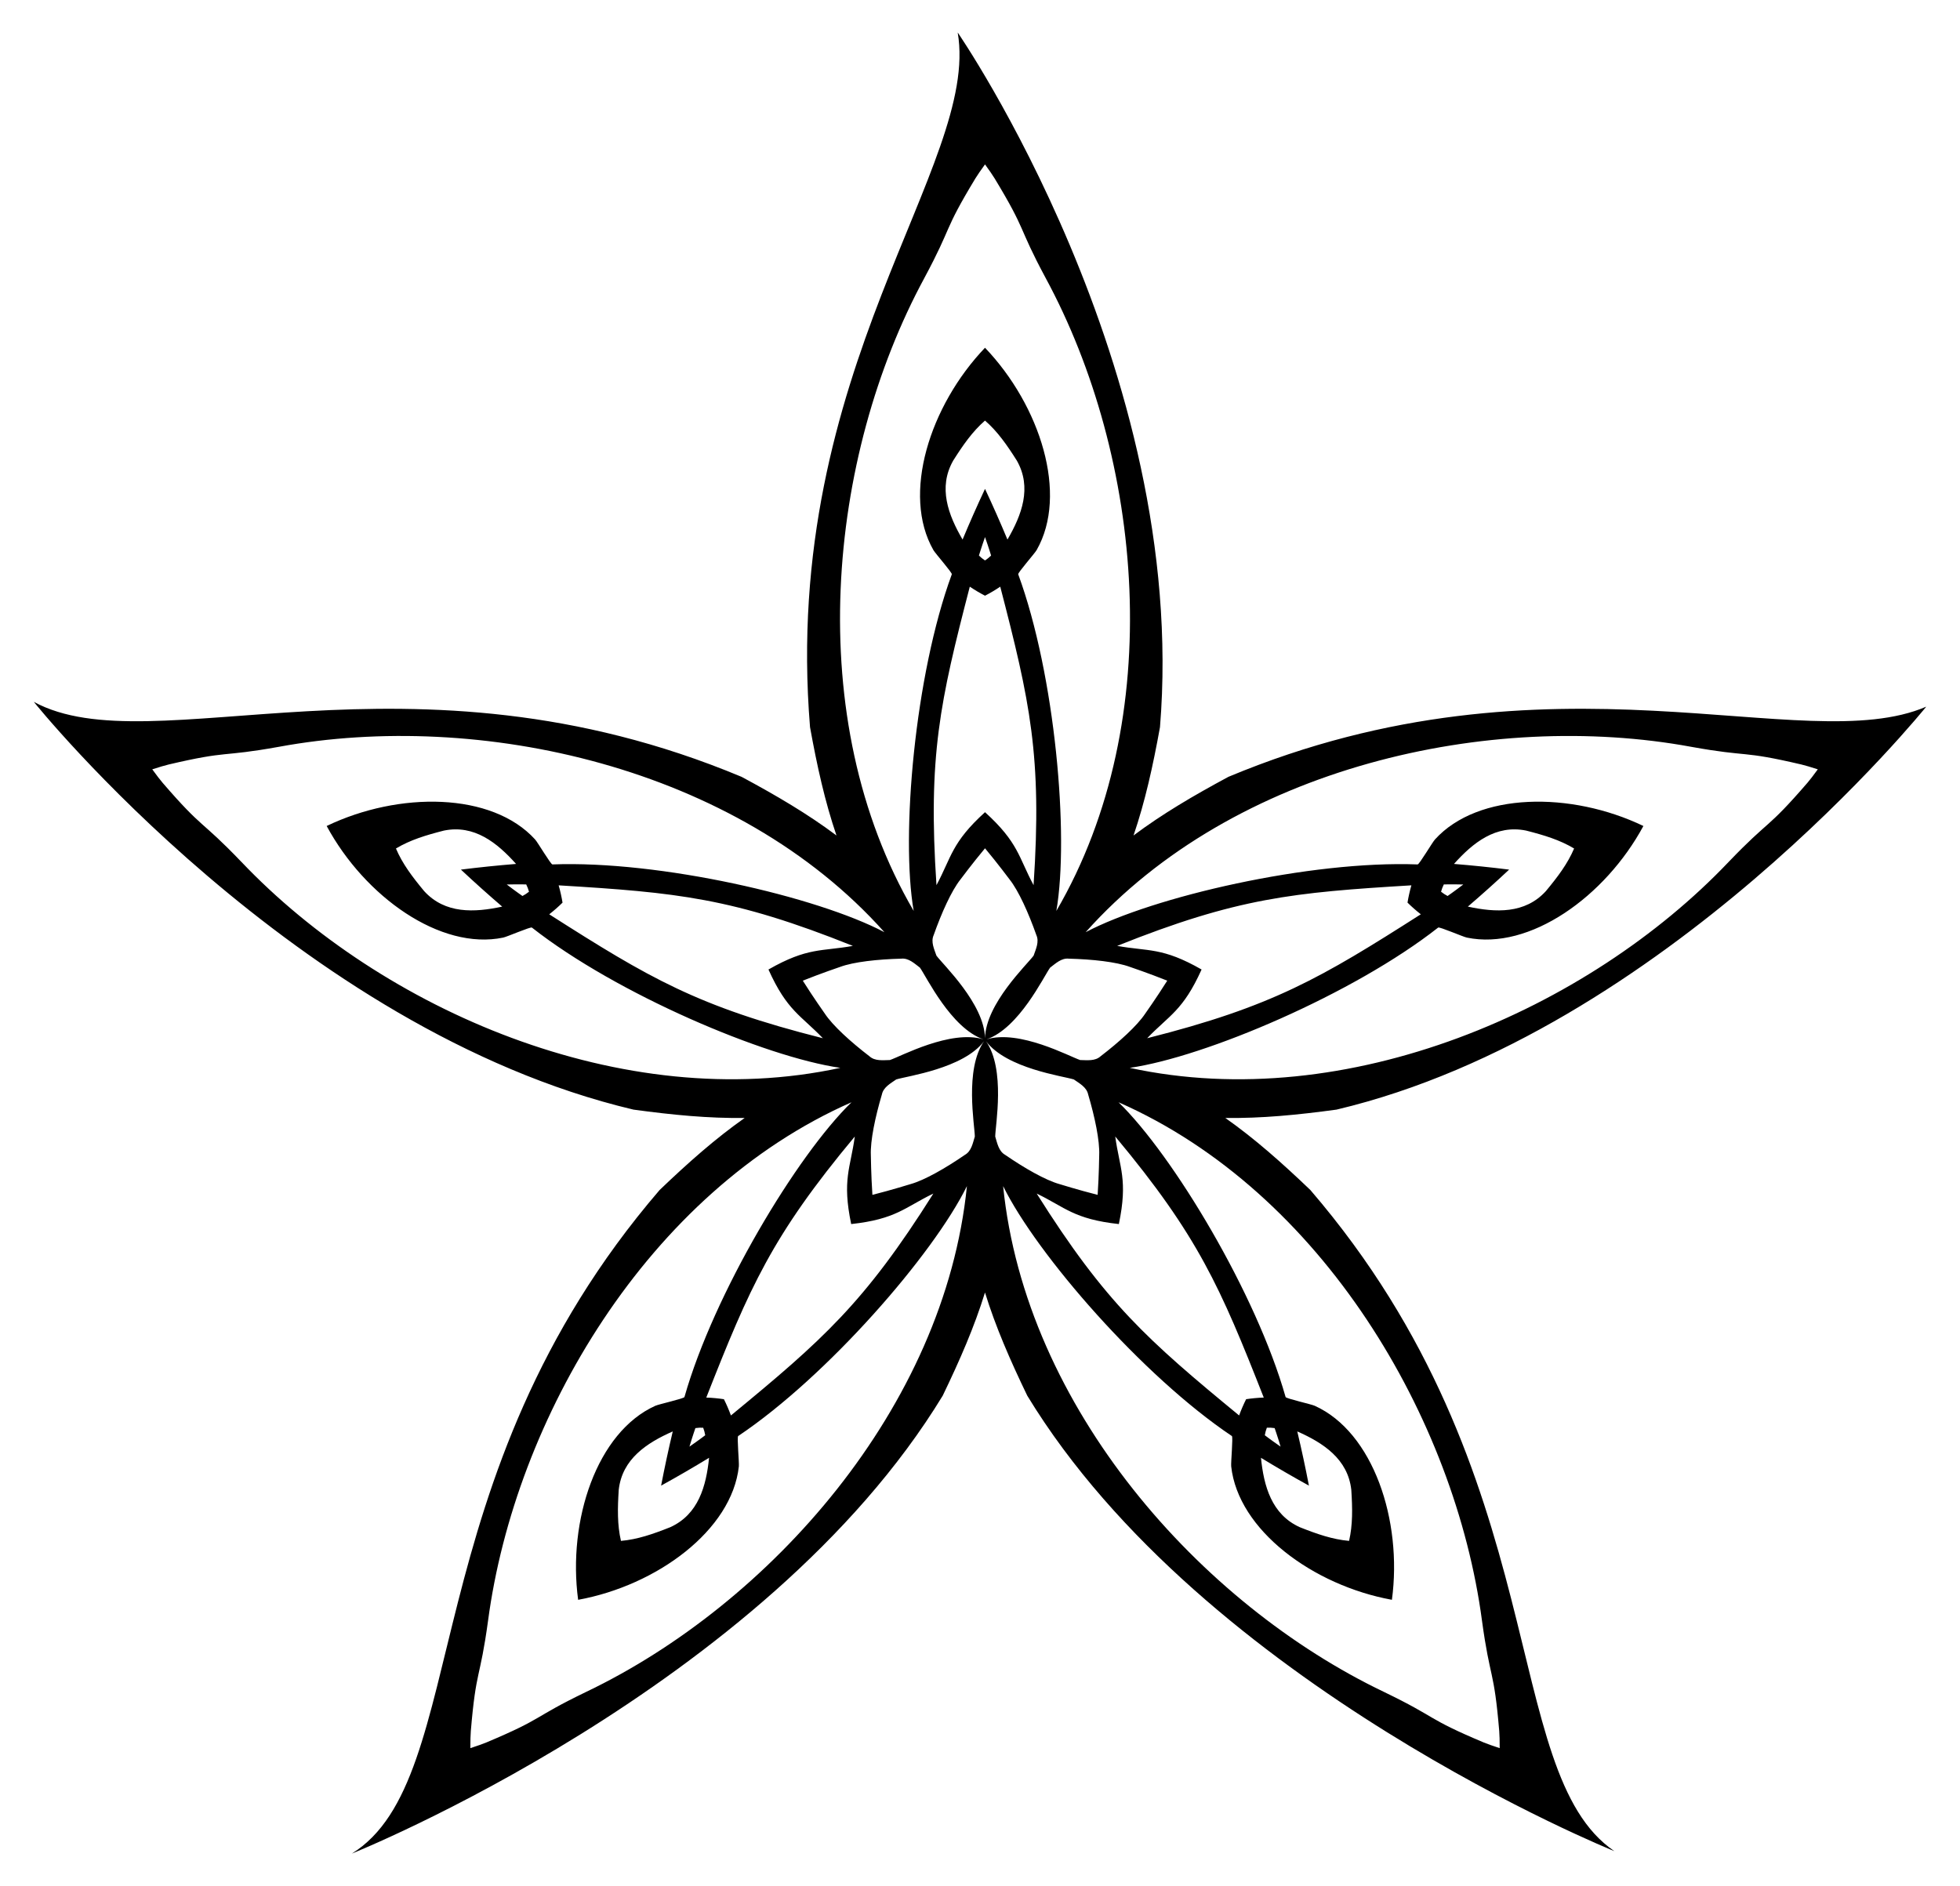 <?xml version="1.0" encoding="UTF-8"?>
<!DOCTYPE svg  PUBLIC '-//W3C//DTD SVG 1.1//EN'  'http://www.w3.org/Graphics/SVG/1.1/DTD/svg11.dtd'>
<svg enable-background="new 0 0 1721.81 1657.131" version="1.1" viewBox="0 0 1721.8 1657.1" xml:space="preserve" xmlns="http://www.w3.org/2000/svg">

	
		<path d="m1079.1 682.55c-30.6 16.446-58.052 32.572-83.329 51.506 10.196-29.891 17.05-60.983 23.235-95.167 25.809-315.21-177.69-610.32-177.69-610.32 19.955 116.63-155.54 295.11-129.73 610.32 6.185 34.184 13.039 65.276 23.234 95.167-25.277-18.934-52.729-35.06-83.329-51.506-292.97-122.44-517.55-9.316-621.78-65.888 0 0 230.91 288.21 526.78 358.26 34.423 4.681 66.11 7.771 97.689 7.311-25.818 18.189-49.638 39.314-74.735 63.335-218.47 254.16-163.8 516.96-270.35 583 0 0 362.73-145.4 519.05-402.31 15.089-31.291 27.82-60.473 37.141-90.649 9.321 30.175 22.051 59.358 37.141 90.649 155.14 254.97 515.72 400.16 515.72 400.16-102.1-69.432-50.86-329.37-267.02-580.85-25.097-24.02-48.917-45.145-74.735-63.335 31.578 0.46 63.266-2.629 97.689-7.311 288.26-68.244 518.07-354.04 518.07-354.04-107.7 46.411-328.01-57.463-613.07 61.666zm-267.05-438.34c25.133-46.842 15.991-39.884 44.774-87.406 1.679-2.773 4.66-7.092 8.476-12.369 3.816 5.277 6.797 9.596 8.476 12.369 28.783 47.522 19.641 40.564 44.774 87.406 85.053 157.13 108.04 387.06 9.415 556.13 11.426-66.029-0.971-207.2-33.498-295.77-0.488-1.328 14.446-18.24 16.162-21.239 27.957-48.865 3.336-126.8-45.328-177.8-48.664 50.997-73.286 128.93-45.329 177.8 1.716 2.999 16.649 19.912 16.162 21.239-32.527 88.572-44.924 229.74-33.498 295.77-98.622-169.07-75.638-399 9.414-556.13zm436.08 559.1c-87.747 55.983-130.2 81.065-240.37 108.88 19.272-20.133 31.474-24.099 47.789-60.372-34.519-19.755-46.722-15.792-74.148-20.752 105.48-42.253 154.57-46.915 258.46-53.2-1.463 5.124-2.591 10.185-3.411 15.172 3.595 3.554 7.482 6.985 11.678 10.27zm-255.42 46.255c0.819 0.297 15.939 5.369 32.68 12.055-9.613 15.25-18.865 28.24-19.353 28.962-7.091 10.682-22.823 24.907-39.25 37.511-4.854 4.393-11.884 3.355-17.923 3.266-9.42-3.133-53.242-26.953-82.145-18.184 28.538-9.894 49.989-54.923 55.769-62.995 4.833-3.622 9.911-8.593 16.42-7.892 20.698 0.541 41.787 2.802 53.802 7.277zm157.14 455.72c-3.061-15.945-6.471-31.823-10.228-47.619 22.814 10.056 44.41 24.194 47.449 51.271 1.049 16.279 1.335 30.668-1.948 44.898-14.548-1.275-28.144-5.994-43.302-12.022-24.812-11.258-31.585-36.166-34.099-60.971 13.862 8.455 27.909 16.605 42.128 24.443zm-38.755-44.257c0.367-2.291 0.995-4.485 1.794-6.616 2.273-0.101 4.554-0.021 6.846 0.339 0.133 0.459 2.186 6.096 5.223 16.273-8.741-6.033-13.468-9.727-13.863-9.996zm-16.411-31.672c-2.268 4.517-4.33 9.275-6.158 14.28-80.358-66.153-117.33-98.778-177.83-194.96 25.103 12.108 32.646 22.487 72.185 26.795 8.122-38.935 0.581-49.315-3.177-76.932 72.781 87.261 92.383 132.51 130.47 229.37-5.326 0.192-10.487 0.683-15.485 1.444zm-229.38-799.82c-6.896 14.699-13.47 29.549-19.716 44.537-12.545-21.545-21.707-45.677-8.251-69.369 8.72-13.786 16.946-25.596 27.966-35.178 11.02 9.582 19.246 21.392 27.966 35.178 13.456 23.692 4.294 47.824-8.251 69.369-6.244-14.988-12.818-29.838-19.714-44.537zm5.339 58.584c-1.643 1.638-3.441 3.043-5.339 4.298-1.899-1.255-3.696-2.66-5.34-4.298 0.162-0.45 1.815-6.216 5.34-16.235 3.525 10.019 5.178 15.785 5.339 16.235zm-18.715 27.336c4.421 2.975 8.885 5.612 13.375 7.933 4.49-2.322 8.955-4.958 13.375-7.933 26.127 100.75 36.864 148.88 29.273 262.25-13.192-24.551-13.193-37.381-42.649-64.106-29.456 26.725-29.457 39.556-42.649 64.106-7.588-113.38 3.148-161.5 29.275-262.25zm-229.04 765.39c-2.515 24.805-9.287 49.713-34.099 60.971-15.158 6.028-28.755 10.747-43.302 12.022-3.283-14.23-2.997-28.619-1.948-44.898 3.04-27.077 24.636-41.215 47.449-51.271-3.757 15.796-7.167 31.674-10.228 47.619 14.219-7.839 28.266-15.989 42.128-24.443zm-17.236-9.819c3.037-10.177 5.089-15.814 5.223-16.273 2.292-0.359 4.573-0.439 6.846-0.339 0.798 2.131 1.427 4.325 1.793 6.616-0.395 0.269-5.122 3.963-13.862 9.996zm14.789-43.112c38.083-96.867 57.685-142.11 130.47-229.37-3.758 27.616-11.299 37.997-3.177 76.932 39.539-4.307 47.081-14.687 72.185-26.795-60.499 96.183-97.473 128.81-177.83 194.96-1.828-5.005-3.89-9.762-6.158-14.28-4.997-0.761-10.158-1.252-15.484-1.444zm104.14-337.33c-0.488-0.721-9.739-13.712-19.352-28.962 16.741-6.687 31.861-11.759 32.68-12.055 12.016-4.474 33.105-6.735 53.802-7.277 6.509-0.701 11.586 4.271 16.42 7.892 5.78 8.071 27.231 53.101 55.769 62.995-28.903-8.77-72.725 15.051-82.145 18.184-6.039 0.089-13.069 1.127-17.923-3.266-16.428-12.604-32.16-26.829-39.251-37.511zm-233.83-112.71c103.9 6.285 152.98 10.947 258.46 53.2-27.426 4.96-39.629 0.996-74.148 20.752 16.315 36.273 28.517 40.238 47.79 60.372-110.17-27.816-152.62-52.899-240.37-108.88 4.196-3.285 8.083-6.716 11.678-10.269-0.821-4.988-1.949-10.049-3.412-15.173zm-278.56-20.454c-36.783-38.378-32.991-27.533-69.292-69.592-2.119-2.454-5.305-6.624-9.145-11.884 6.198-1.999 11.227-3.499 14.383-4.239 54.091-12.689 44.648-6.144 96.964-15.572 175.72-32.333 401.51 16.861 531.82 162.9-59.266-31.271-197.36-63.106-291.65-59.541-1.414 0.053-12.883-19.375-15.206-21.934-37.834-41.689-119.56-42.356-183.1-11.833 33.463 62.041 99.976 109.54 155.09 98.052 3.383-0.705 24.082-9.681 25.194-8.807 74.185 58.305 204.62 113.72 270.95 123.26-191.27 41.55-402.84-51.362-526-180.81zm228.97 39.137c-24.368 5.274-50.15 6.53-68.524-13.589-10.417-12.553-19.107-24.026-24.814-37.468 12.519-7.52 26.292-11.694 42.098-15.727 26.691-5.476 46.81 10.694 63.425 29.283-16.184 1.308-32.338 2.972-48.449 4.988 11.849 11.101 23.941 21.942 36.264 32.513zm21.103-19.487c1.05 2.069 1.831 4.213 2.438 6.406-1.78 1.418-3.672 2.694-5.738 3.75-0.378-0.293-5.351-3.647-13.79-10.095 10.617-0.257 16.612-0.047 17.09-0.061zm52.643 709.45c-47.866 23.123-36.38 22.868-87.599 44.396-2.988 1.257-7.939 2.998-14.128 5.025 0.014-6.512 0.141-11.759 0.413-14.989 4.647-55.364 7.953-44.362 15.153-97.031 23.551-177.12 140.11-376.64 319.27-455.45-48.055 46.702-121 168.2-146.75 258.98-0.386 1.361-22.408 6.266-25.559 7.684-51.34 23.1-77.23 100.62-67.835 170.48 69.345-12.653 135.07-61.233 141.18-117.2 0.375-3.435-1.766-25.895-0.591-26.683 78.376-52.537 171.38-159.46 200.95-219.6-19.588 194.75-173.33 367.26-334.5 444.39zm341.44-487.93c-1.782 5.771-2.967 12.777-8.645 16.036-17.063 11.728-35.453 22.294-47.804 25.737-0.837 0.241-16.05 5.025-33.524 9.456-1.186-17.988-1.338-33.935-1.367-34.806-0.542-12.81 3.824-33.566 9.705-53.418 1.345-6.407 7.642-9.7 12.58-13.177 9.462-3.003 58.917-9.489 77.145-33.573-17.271 24.78-8.158 73.818-8.09 83.745zm-33.714-158.94c-1.951-5.716-5.11-12.081-2.432-18.055 6.911-19.517 15.578-38.876 23.546-48.92 0.535-0.687 10.031-13.5 21.564-27.355 11.532 13.855 21.029 26.668 21.564 27.355 7.969 10.045 16.635 29.403 23.546 48.92 2.678 5.974-0.481 12.339-2.432 18.055-5.89 7.991-42.087 42.307-42.678 72.506-0.591-30.199-36.788-64.515-42.678-72.506zm51.641 158.94c0.068-9.927 9.182-58.965-8.091-83.744 18.229 24.084 67.683 30.57 77.145 33.573 4.938 3.478 11.235 6.77 12.58 13.177 5.881 19.852 10.248 40.607 9.705 53.418-0.029 0.87-0.181 16.818-1.367 34.806-17.474-4.431-32.687-9.215-33.524-9.456-12.351-3.443-30.741-14.009-47.804-25.737-5.676-3.26-6.862-10.266-8.644-16.037zm427.6 425.33c7.2 52.669 10.506 41.666 15.153 97.031 0.272 3.23 0.398 8.477 0.413 14.989-6.189-2.026-11.14-3.768-14.128-5.025-51.219-21.528-39.733-21.273-87.599-44.396-161.17-77.13-314.91-249.64-334.5-444.39 29.566 60.135 122.58 167.06 200.95 219.6 1.175 0.788-0.966 23.248-0.591 26.683 6.104 55.965 71.833 104.54 141.18 117.2 9.395-69.861-16.496-147.38-67.835-170.48-3.151-1.418-25.173-6.323-25.559-7.684-25.746-90.775-98.696-212.27-146.75-258.98 179.16 78.81 295.72 278.34 319.27 455.46zm285.85-736.09c-36.302 42.059-32.51 31.215-69.292 69.592-123.16 129.45-334.74 222.36-526 180.81 66.328-9.537 196.76-64.952 270.95-123.26 1.112-0.874 21.812 8.102 25.194 8.807 55.112 11.489 121.63-36.011 155.09-98.052-63.539-30.523-145.27-29.856-183.1 11.833-2.323 2.559-13.792 21.987-15.206 21.934-94.288-3.565-232.38 28.269-291.65 59.541 130.32-146.04 356.1-195.23 531.82-162.9 52.316 9.428 42.874 2.883 96.964 15.572 3.156 0.74 8.185 2.24 14.383 4.239-3.84 5.26-7.027 9.43-9.145 11.884zm-310.45 71.228c16.614-18.589 36.734-34.76 63.425-29.283 15.806 4.033 29.58 8.207 42.099 15.727-5.708 13.442-14.397 24.915-24.814 37.468-18.374 20.119-44.156 18.863-68.524 13.589 12.324-10.571 24.416-21.412 36.264-32.513-16.111-2.016-32.266-3.679-48.45-4.988zm8.173 18.075c-8.439 6.448-13.413 9.802-13.79 10.095-2.066-1.057-3.958-2.332-5.738-3.75 0.607-2.193 1.388-4.338 2.438-6.406 0.477 0.014 6.472-0.196 17.09 0.061z"/>
	

</svg>
